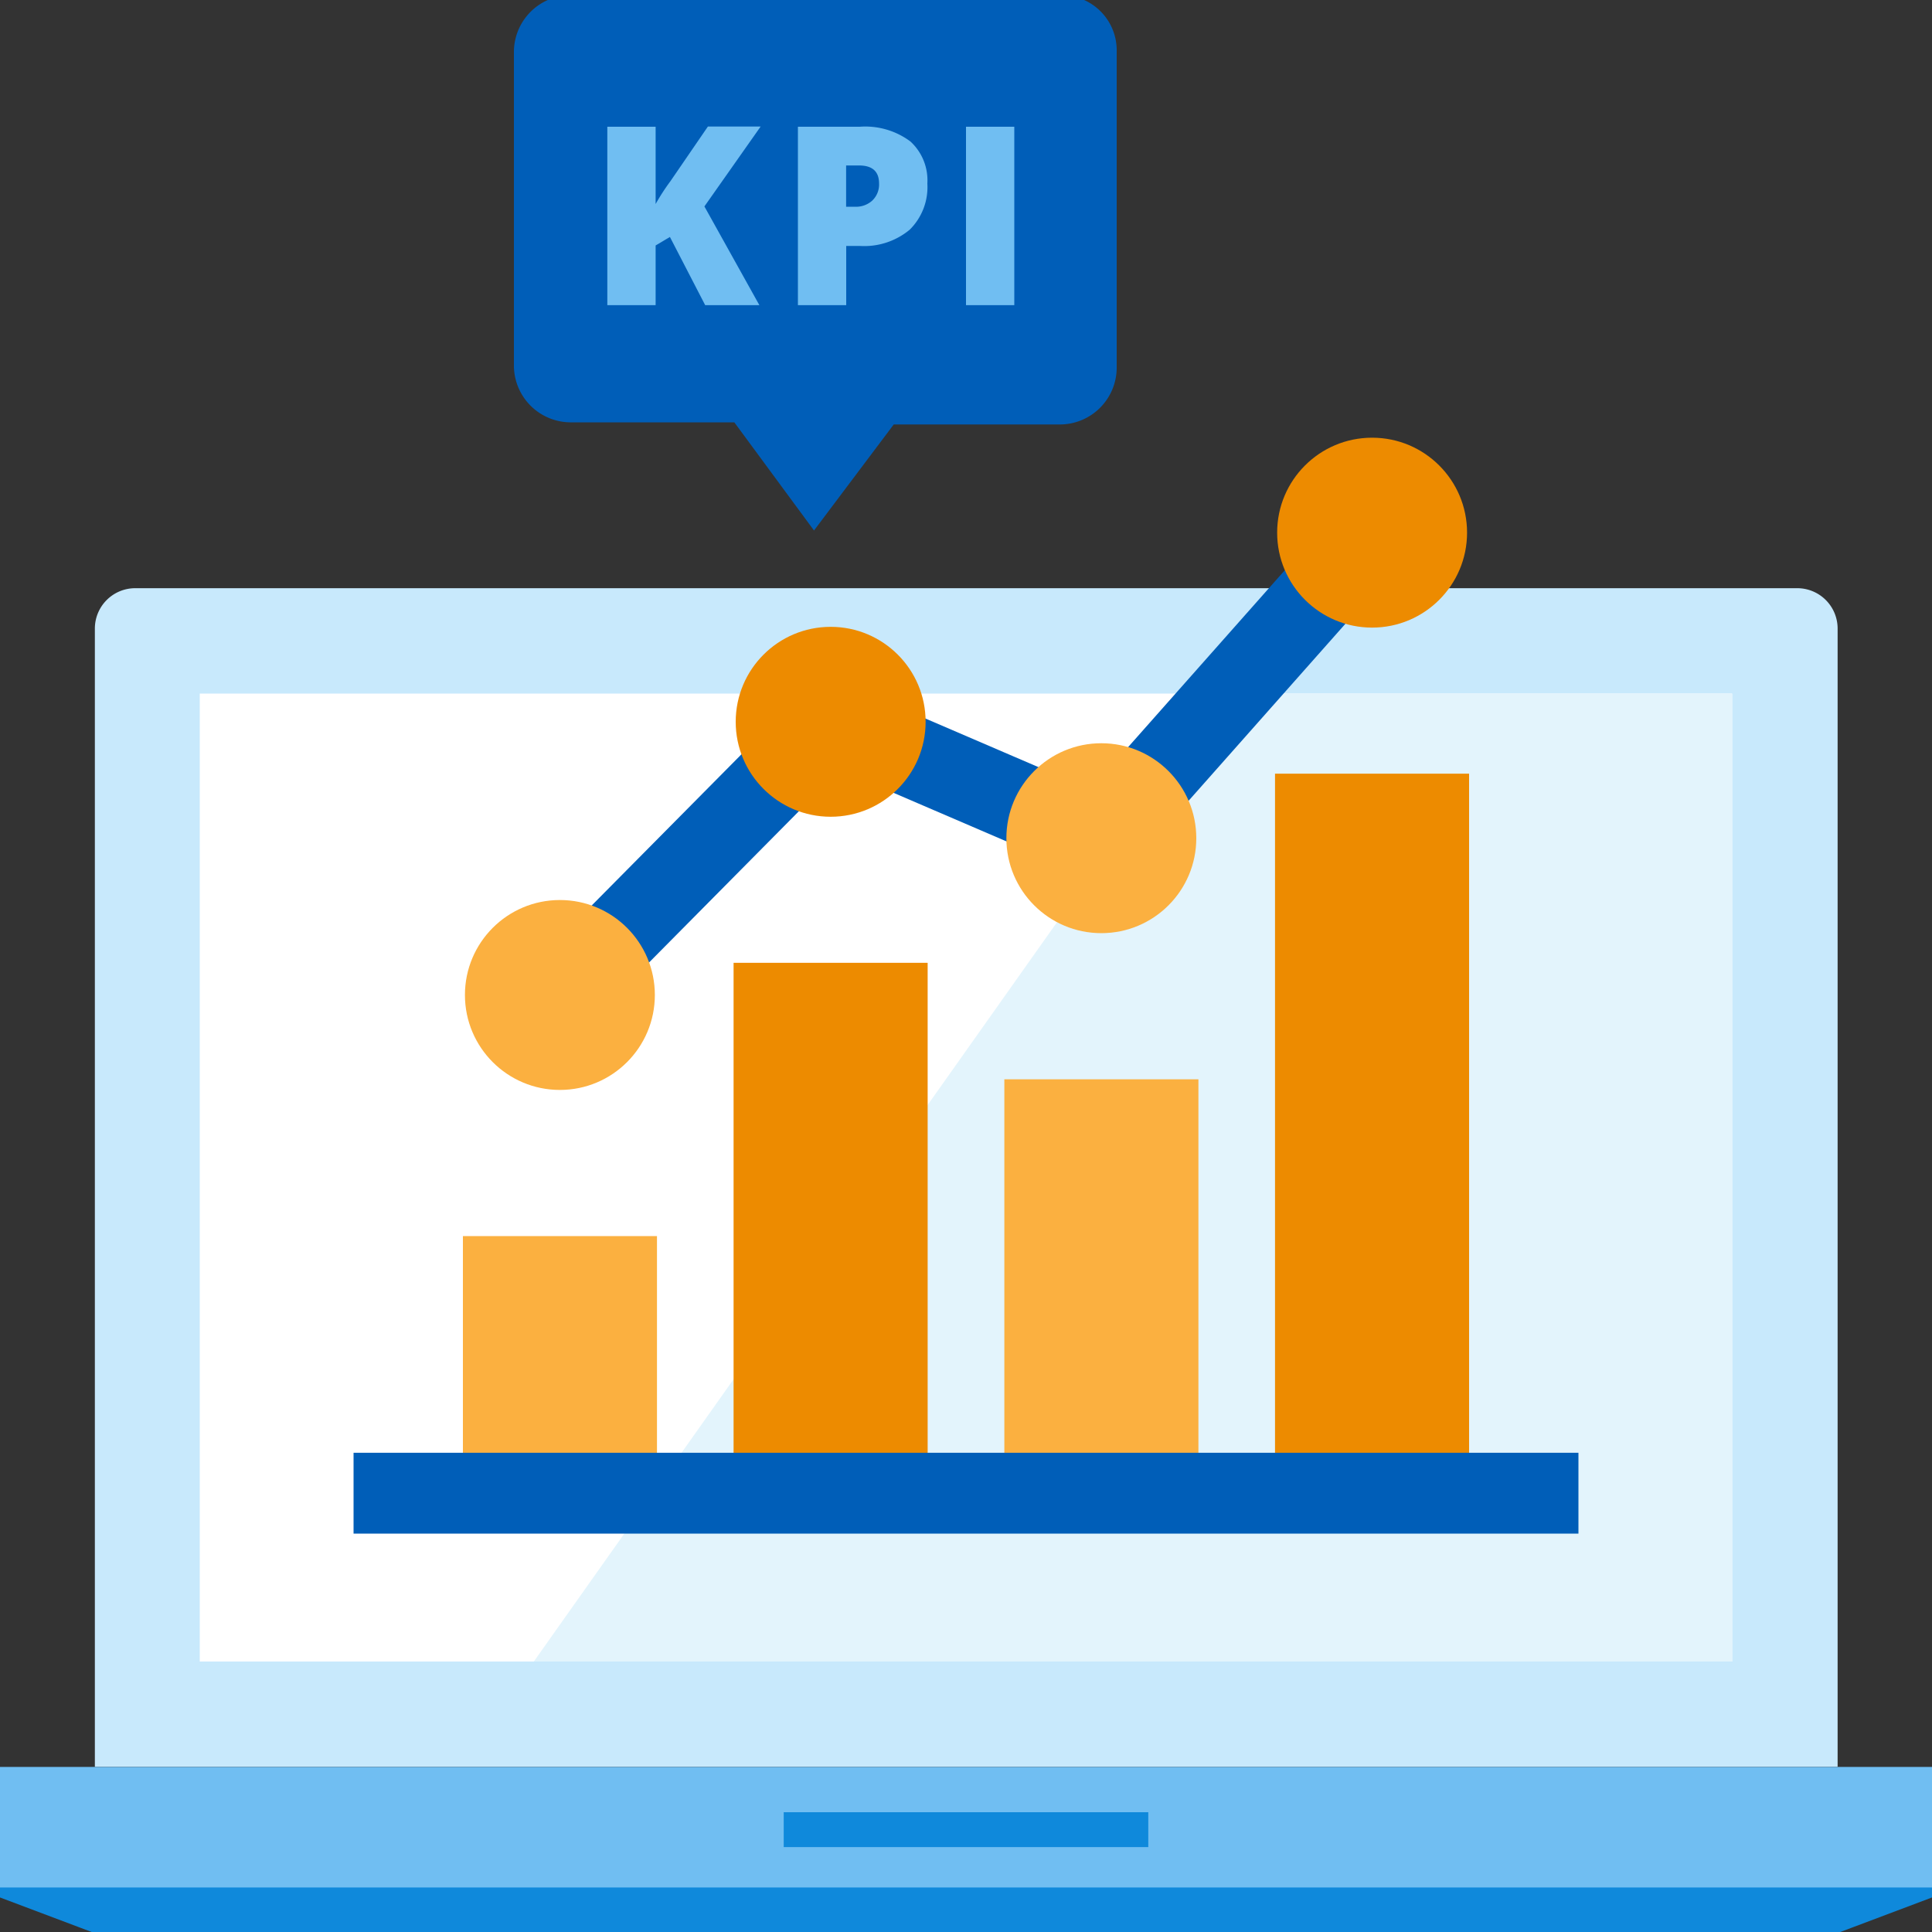 <svg id="design" xmlns="http://www.w3.org/2000/svg" viewBox="0 0 200 200"><rect x="0" y="0" width="200" height="200" fill="#333333" stroke="none"/><defs><style>.cls-1{fill:#c8e9fc;}.cls-2{fill:#70bef2;}.cls-3{fill:#0f89db;stroke:#0f89db;}.cls-3,.cls-8{stroke-miterlimit:10;}.cls-4{fill:#fff;}.cls-5{fill:#e3f4fc;}.cls-6{fill:#fbb040;}.cls-7{fill:#ed8b00;}.cls-8{fill:#005eb8;stroke:#005eb8;}</style></defs><title>features</title><path class="cls-1" d="M186,60.89H14a4.18,4.18,0,0,0-4.18,4.18h0V182.9H190.23V65.07a4.18,4.18,0,0,0-4.18-4.18Z"/><polygon class="cls-2" points="0 182.91 0 195.89 10.91 200 189.09 200 200 195.89 200 182.91 0 182.91"/><polygon class="cls-3" points="0 195.89 10.91 200 189.09 200 200 195.89 0 195.89"/><rect class="cls-3" x="81.63" y="188.1" width="36.74" height="2.61"/><rect class="cls-4" x="20.68" y="71.8" width="158.63" height="100.2"/><polygon class="cls-5" points="179.32 71.8 126.17 71.8 55.26 172 179.32 172 179.32 71.8"/><rect class="cls-6" x="47.92" y="127.96" width="20.09" height="26.61"/><rect class="cls-7" x="75.94" y="99.67" width="20.09" height="54.9"/><rect class="cls-7" x="131.99" y="80.09" width="20.09" height="74.48"/><rect class="cls-6" x="103.97" y="111.73" width="20.09" height="42.85"/><rect class="cls-8" x="52.07" y="85.18" width="39.82" height="7.37" transform="translate(-41.81 77.45) rotate(-45.27)"/><rect class="cls-8" x="96.32" y="65.49" width="7.37" height="30.51" transform="translate(-13.67 140.72) rotate(-66.73)"/><rect class="cls-8" x="106.9" y="67.27" width="42.26" height="7.37" transform="translate(-9.98 119.73) rotate(-48.46)"/><circle class="cls-6" cx="57.96" cy="103" r="9.83"/><circle class="cls-7" cx="85.99" cy="74.72" r="9.83"/><circle class="cls-7" cx="142.04" cy="55.14" r="9.83"/><circle class="cls-6" cx="114.01" cy="86.77" r="9.83"/><rect class="cls-8" x="37.1" y="150.89" width="125.8" height="7.37"/><path class="cls-8" d="M115.1,5.32v32.8a5.39,5.39,0,0,1-5.32,5.32H92.27l-8,10.64-8-10.86H59A5.39,5.39,0,0,1,53.7,37.9V5.32A5.39,5.39,0,0,1,59,0h51A5.21,5.21,0,0,1,115.1,5.32Z"/><path class="cls-2" d="M78.61,31.59H73l-3.65-7.06-1.48.88v6.18h-5V13.12h5v8a21.89,21.89,0,0,1,1.53-2.36l3.88-5.66h5.46l-5.82,8.27Z"/><path class="cls-2" d="M96,19a6.19,6.19,0,0,1-1.83,4.78A7.36,7.36,0,0,1,89,25.46h-1.4v6.13h-5V13.12H89a7.81,7.81,0,0,1,5.25,1.53A5.45,5.45,0,0,1,96,19Zm-8.41,2.4h.91a2.48,2.48,0,0,0,1.79-.63A2.29,2.29,0,0,0,91,19q0-1.87-2.07-1.87H87.59Z"/><path class="cls-2" d="M100,31.59V13.12h5V31.59Z"/></svg>